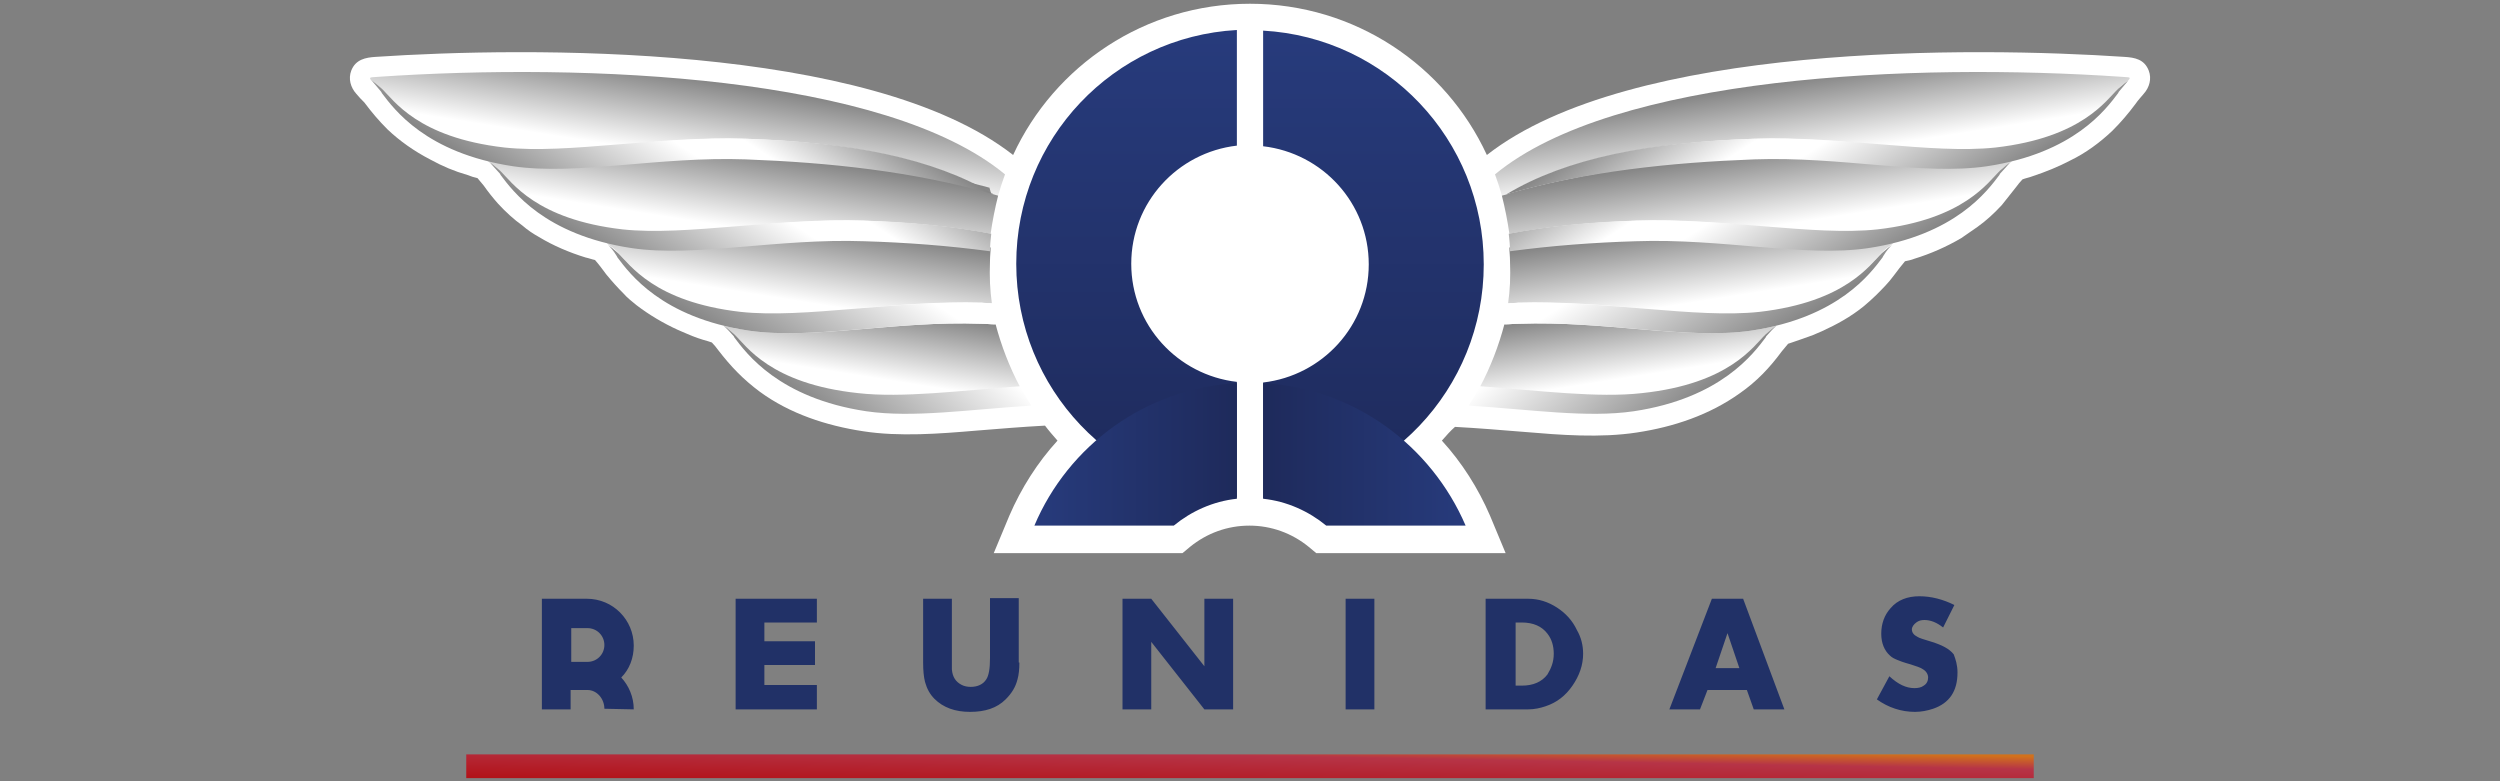 <svg xmlns="http://www.w3.org/2000/svg" viewBox="0 0 400 125"><rect x="0" y="0" width="400" height="125" fill="#808080" stroke="none"/><style>.st0{fill:#fff}.st23{fill:url(#SVGID_21_)}.st23,.st24,.st25{fill-rule:evenodd;clip-rule:evenodd}.st24{fill:url(#SVGID_22_)}.st25{fill:url(#SVGID_23_)}.st26{fill:url(#SVGID_24_)}.st26,.st27,.st28,.st29,.st30,.st31{fill-rule:evenodd;clip-rule:evenodd}.st27{fill:url(#SVGID_25_)}.st28{fill:url(#SVGID_26_)}.st29{fill:url(#SVGID_27_)}.st30{fill:url(#SVGID_28_)}.st31{fill:url(#SVGID_29_)}.st32{fill:url(#SVGID_30_)}.st32,.st33,.st34,.st35,.st36,.st37{fill-rule:evenodd;clip-rule:evenodd}.st33{fill:url(#SVGID_31_)}.st34{fill:url(#SVGID_32_)}.st35{fill:url(#SVGID_33_)}.st36{fill:url(#SVGID_34_)}.st37{fill:url(#SVGID_35_)}.st38{fill:url(#SVGID_36_)}.st38,.st39,.st40,.st41,.st42,.st43{fill-rule:evenodd;clip-rule:evenodd}.st39{fill:url(#SVGID_37_)}.st40{fill:url(#SVGID_38_)}.st41{fill:url(#SVGID_39_)}.st42{fill:url(#SVGID_40_)}.st43{fill:url(#SVGID_41_)}.st44{fill:url(#SVGID_42_)}.st44,.st45,.st46,.st47,.st48,.st49{fill-rule:evenodd;clip-rule:evenodd}.st45{fill:url(#SVGID_43_)}.st46{fill:url(#SVGID_44_)}.st47{fill:url(#SVGID_45_)}.st48{fill:url(#SVGID_46_)}.st49{fill:url(#SVGID_47_)}.st50{fill:url(#SVGID_48_)}.st50,.st51,.st52,.st53,.st54,.st55{fill-rule:evenodd;clip-rule:evenodd}.st51{fill:url(#SVGID_49_)}.st52{fill:url(#SVGID_50_)}.st53{fill:url(#SVGID_51_)}.st54{fill:url(#SVGID_52_)}.st55{fill:url(#SVGID_53_)}.st56{fill:url(#SVGID_54_)}.st56,.st57,.st58,.st59,.st60,.st61{fill-rule:evenodd;clip-rule:evenodd}.st57{fill:url(#SVGID_55_)}.st58{fill:url(#SVGID_56_)}.st59{fill:url(#SVGID_57_)}.st60{fill:url(#SVGID_58_)}.st61{fill:url(#SVGID_59_)}.st62{fill:url(#SVGID_60_)}.st62,.st63,.st64,.st65,.st66,.st67{fill-rule:evenodd;clip-rule:evenodd}.st63{fill:#323232}.st64{fill:url(#SVGID_61_)}.st65{fill:url(#SVGID_62_)}.st66{fill:url(#SVGID_63_)}.st67{fill:url(#SVGID_64_)}.st68{fill:url(#SVGID_65_)}.st68,.st69,.st70,.st71,.st72,.st73{fill-rule:evenodd;clip-rule:evenodd}.st69{fill:url(#SVGID_66_)}.st70{fill:url(#SVGID_67_)}.st71{fill:url(#SVGID_68_)}.st72{fill:url(#SVGID_69_)}.st73{fill:url(#SVGID_70_)}.st74{fill:url(#SVGID_71_)}.st74,.st75,.st76,.st77,.st78,.st79{fill-rule:evenodd;clip-rule:evenodd}.st75{fill:url(#SVGID_72_)}.st76{fill:url(#SVGID_73_)}.st77{fill:url(#SVGID_74_)}.st78{fill:url(#SVGID_75_)}.st79{fill:url(#SVGID_76_)}.st80{fill:url(#SVGID_77_)}.st80,.st81,.st82,.st83,.st84,.st85{fill-rule:evenodd;clip-rule:evenodd}.st81{fill:url(#SVGID_78_)}.st82{fill:url(#SVGID_79_)}.st83{fill:url(#SVGID_80_)}.st84{fill:url(#SVGID_81_)}.st85{fill:url(#SVGID_82_)}.st86{fill:url(#SVGID_83_)}.st86,.st87,.st88,.st89,.st90,.st91{fill-rule:evenodd;clip-rule:evenodd}.st87{fill:url(#SVGID_84_)}.st88{fill:url(#SVGID_85_)}.st89{fill:url(#SVGID_86_)}.st90{fill:url(#SVGID_87_)}.st91{fill:url(#SVGID_88_)}.st92{fill:url(#SVGID_89_)}.st92,.st93,.st94,.st95,.st96,.st97{fill-rule:evenodd;clip-rule:evenodd}.st93{fill:url(#SVGID_90_)}.st94{fill:url(#SVGID_91_)}.st95{fill:url(#SVGID_92_)}.st96{fill:url(#SVGID_93_)}.st97{fill:url(#SVGID_94_)}.st100,.st101,.st102,.st103,.st98,.st99{fill-rule:evenodd;clip-rule:evenodd}.st98{fill:url(#SVGID_95_)}.st99{fill:url(#SVGID_96_)}.st100{fill:url(#SVGID_97_)}.st101{fill:url(#SVGID_98_)}.st102{fill:url(#SVGID_99_)}.st103{fill:url(#SVGID_100_)}</style><path d="M130.7 113.5h-13V95.8h13v3.8h-8.4v3h8.1v3.8h-8.1v3.2h8.4v3.9zM91.4 106v-5.5H94c1.5 0 2.7 1.2 2.7 2.7 0 1.5-1.2 2.7-2.7 2.7h-2.6zm5.3 7.4 4.7.1c0-2-.8-3.8-2-5.1 1.3-1.3 2-3.1 2-5.1 0-4.1-3.3-7.5-7.5-7.5h-7.2v17.7h4.6v-3.1H94c1.5 0 2.7 1.4 2.7 3zm66.4-7.4c0 1.1-.1 2-.3 2.7-.3 1.2-.9 2.2-1.9 3.2-1.4 1.4-3.3 2-5.7 2-2.4 0-4.3-.7-5.7-2.1-.7-.7-1.2-1.6-1.5-2.7-.2-.8-.3-1.8-.3-3.1V95.8h4.6v11.3c.1 1.2.6 2 1.6 2.5.4.2.9.3 1.4.3 1.1 0 2-.4 2.5-1.2.4-.6.6-1.7.6-3.4v-9.6h4.6V106zm34.2 7.5h-4.6l-8.5-10.8v10.8h-4.6V95.8h4.6l8.5 10.8V95.8h4.6v17.7zm22.6 0h-4.6V95.8h4.6v17.7zm33.4-8.9c0 1.8-.6 3.5-1.7 5.1-1.1 1.6-2.5 2.7-4.3 3.3-.9.3-1.8.5-2.8.5h-6.8V95.8h6.8c1.7 0 3.2.5 4.6 1.4 1.4.9 2.5 2.1 3.2 3.6.7 1.2 1 2.5 1 3.8zm-4.7 0c0-1.2-.3-2.3-1-3.2-.9-1.2-2.3-1.8-4.1-1.8h-1v10.1h1c1.8 0 3.2-.6 4.1-1.8.6-1 1-2 1-3.3zm64.6 3c0 3-1.3 4.9-3.9 5.8-.9.3-1.9.5-2.9.5-2.2 0-4.3-.7-6.1-2l2-3.7c1.4 1.3 2.7 1.9 4 1.9.6 0 1.1-.1 1.5-.4.5-.3.7-.8.7-1.3s-.3-1-.8-1.3c-.4-.3-1.1-.5-2-.8-1.1-.3-1.9-.6-2.1-.7-.5-.2-.9-.4-1.2-.7-.9-.8-1.4-2-1.4-3.5 0-1.6.5-3 1.5-4.1 1.1-1.3 2.7-1.9 4.6-1.9 1.9 0 3.8.5 5.6 1.4l-1.8 3.6c-1-.8-2-1.2-3-1.2-.5 0-.9.1-1.3.4-.4.3-.7.7-.7 1.1 0 .5.3.9.9 1.2.3.2 1 .4 2.3.8 1.6.5 2.8 1.1 3.5 2 .3.8.6 1.7.6 2.9zm-34.9-.7-1.9-5.6-1.9 5.6h3.8zm7.2 6.6h-4.9l-1.1-3.1h-6.3l-1.2 3.1h-4.9l6.8-17.7h5l6.6 17.7z" style="fill-rule:evenodd;clip-rule:evenodd;fill:#213167"/><linearGradient id="SVGID_1_" x1="199.938" x2="200.081" y1="126.659" y2="118.465" gradientUnits="userSpaceOnUse"><stop offset="0" stop-color="#B21218"/><stop offset=".7" stop-color="#B63447"/><stop offset=".95" stop-color="#D1711C"/></linearGradient><path d="M74.6 120.7h250.8v3.8H74.6z" style="fill-rule:evenodd;clip-rule:evenodd;fill:url(#SVGID_1_)"/><path d="M230.7 70.5c3.2 3.5 5.8 7.6 7.7 12l2.5 6h-30.3l-1.2-1c-2.7-2.2-6-3.4-9.5-3.4s-6.8 1.2-9.5 3.4l-1.2 1H159l2.5-6c1.9-4.4 4.5-8.5 7.7-12-.7-.8-1.4-1.6-2-2.4-3.7.2-7.3.5-11 .8-5.9.5-12.3 1-18.1.1-5.9-.9-11.7-2.8-16.5-6.3-2.7-2-4.7-4.1-6.7-6.7-.3-.4-.6-.8-1-1.2-.2-.1-.4-.1-.6-.2-1.1-.3-2.3-.7-3.4-1.2-.5-.2-.9-.4-1.4-.6-2.4-1.1-4.6-2.4-6.7-4-.7-.6-1.4-1.1-2-1.8-1-1-1.9-2-2.8-3.1-.6-.8-1.1-1.5-1.8-2.3-.5-.1-1-.3-1.5-.4-2.6-.8-5.2-1.9-7.5-3.3-.9-.5-1.8-1.1-2.6-1.8-1.4-1-2.7-2.2-3.9-3.5-.8-.9-1.6-1.9-2.3-2.9-.3-.4-.7-.8-1-1.2-.5-.1-1.1-.3-1.6-.5-2.1-.6-4-1.4-6-2.5-2.5-1.3-4.8-2.9-6.8-4.8-1.4-1.4-2.5-2.7-3.7-4.3-.4-.4-.9-.9-1.3-1.4-.9-1-1.3-2.4-.8-3.7.7-1.8 2.3-2.1 3.9-2.2 23.9-1.6 79-2.3 102 15.7C168.7 10.5 183.2.6 200 .6c16.8 0 31.3 9.9 37.9 24.2 23-18 78.1-17.3 102-15.7 1.7.1 3.2.4 3.9 2.2.5 1.3.1 2.7-.8 3.7-.4.5-.9 1-1.3 1.6-1.2 1.6-2.3 2.9-3.7 4.3-2 1.9-4.3 3.6-6.8 4.8-1.9 1-3.9 1.8-6 2.5-.5.2-1.1.3-1.6.5-.4.4-.7.8-1 1.2-.8 1-1.5 1.9-2.3 2.9-1.2 1.3-2.5 2.5-3.9 3.5-.9.6-1.7 1.2-2.6 1.8-2.4 1.4-4.9 2.5-7.5 3.3-.5.2-1 .3-1.5.4-.6.7-1.2 1.5-1.8 2.3-.8 1.1-1.8 2.1-2.8 3.1-.6.6-1.3 1.2-2 1.8-2.1 1.7-4.3 2.9-6.7 4-.5.2-.9.4-1.4.6-1.1.4-2.2.8-3.4 1.2-.2.1-.4.1-.6.2-.3.4-.7.8-1 1.2-2 2.7-4 4.8-6.7 6.7-4.9 3.5-10.6 5.4-16.5 6.3-5.9.9-12.2.4-18.1-.1-3.7-.3-7.3-.6-11-.8-.7.6-1.4 1.4-2.1 2.2" style="fill-rule:evenodd;clip-rule:evenodd;fill:#fff"/><linearGradient id="SVGID_2_" x1="7843.842" x2="7841.57" y1="48.842" y2="63.187" gradientTransform="matrix(-1 0 0 1 8103.129 0)" gradientUnits="userSpaceOnUse"><stop offset="0" stop-color="#848484"/><stop offset=".8" stop-color="#fff"/><stop offset="1" stop-color="#fff"/></linearGradient><path d="M236.8 61.9c9.6.7 18.8 1.9 25.9 1.1 14-1.6 17.9-7.6 19.8-9.4.7-.7 1.3-1.1 1.6-1.3.1-.1.1-.2.2-.2-1.3.3-2.7.6-4.1.8-10.2 1.5-23.5-1.6-37.2-1.1-.8 0-1.5.1-2.3.1-.9 3.4-2.2 6.8-3.9 10" style="fill-rule:evenodd;clip-rule:evenodd;fill:url(#SVGID_2_)"/><linearGradient id="SVGID_3_" x1="7835.267" x2="7851.915" y1="67.97" y2="49.153" gradientTransform="matrix(-1 0 0 1 8103.129 0)" gradientUnits="userSpaceOnUse"><stop offset="0" stop-color="#848484"/><stop offset="1" stop-color="#fff"/></linearGradient><path d="M284.1 52.2c-.3.2-.8.6-1.6 1.3-1.9 1.8-5.7 7.9-19.8 9.4-7.1.8-16.3-.4-25.9-1.1-.6 1.1-1.2 2.1-1.8 3.1 9.8.6 18.9 2 26.4.9 14-2.1 19.2-9.3 21.1-11.8l.1-.2c.7-.8 1.2-1.3 1.5-1.6" style="fill-rule:evenodd;clip-rule:evenodd;fill:url(#SVGID_3_)"/><linearGradient id="SVGID_4_" x1="7832.338" x2="7829.861" y1="35.581" y2="51.223" gradientTransform="matrix(-1 0 0 1 8103.129 0)" gradientUnits="userSpaceOnUse"><stop offset="0" stop-color="#848484"/><stop offset=".8" stop-color="#fff"/><stop offset="1" stop-color="#fff"/></linearGradient><path d="M241.3 48.5c.5 0 1.1 0 1.6-.1 13.8-.4 28.4 2.6 38.6 1.4 14-1.6 17.8-7.6 19.6-9.4.7-.7 1.3-1.1 1.6-1.3.1-.1.2-.2.2-.3l-.2.1h-.9l-.3.1h-.4l-.3.1h-.4l-.4.1h-.1c-.2 0-.3.1-.5.1h-.2c-.2 0-.4.1-.6.1-10.2 1.5-23.5-1.6-37.2-1.1h-6.6c-4.4.3-8.9.7-13.3 1.3 0 .7.1 1.4.1 2.1.1 2.7 0 4.7-.3 6.8" style="fill-rule:evenodd;clip-rule:evenodd;fill:url(#SVGID_4_)"/><linearGradient id="SVGID_5_" x1="7814.384" x2="7811.897" y1="12.404" y2="28.107" gradientTransform="matrix(-1 0 0 1 8103.129 0)" gradientUnits="userSpaceOnUse"><stop offset="0" stop-color="#848484"/><stop offset=".8" stop-color="#fff"/><stop offset="1" stop-color="#fff"/></linearGradient><path d="M339.6 12.3c-33.6-2.3-81.3-.2-100.4 15.6.4 1.1.8 2.3 1.1 3.4.3-.1.6-.2.8-.2 9.5-5.7 22.9-8.3 39.6-8.9 13.8-.4 28.4 2.6 38.6 1.4 14-1.6 17.8-7.6 19.6-9.4.7-.7 1.3-1.1 1.6-1.3.5-.6.3-.5-.9-.6" style="fill-rule:evenodd;clip-rule:evenodd;fill:url(#SVGID_5_)"/><linearGradient id="SVGID_6_" x1="7822.818" x2="7820.334" y1="23.901" y2="39.579" gradientTransform="matrix(-1 0 0 1 8103.129 0)" gradientUnits="userSpaceOnUse"><stop offset="0" stop-color="#848484"/><stop offset=".8" stop-color="#fff"/><stop offset="1" stop-color="#fff"/></linearGradient><path d="M241.4 31c-.4.1-.7.2-1.1.3.5 2 .9 4 1.2 6.1 6.1-1.2 12.9-1.8 20.4-2.1 13.8-.4 28.4 2.6 38.6 1.4 14-1.6 17.8-7.6 19.6-9.4.7-.7 1.3-1.1 1.6-1.3.1-.1.2-.2.2-.3l-.2.1H320l-.3.1h-.4l-.4.1h-.1l-.5.1h-.2c-.2 0-.4.1-.6.1-10.2 1.5-23.5-1.6-37.2-1.1h-7.9C262.3 26.6 252 28 242 30.8h-.1l-.5.2z" style="fill-rule:evenodd;clip-rule:evenodd;fill:url(#SVGID_6_)"/><linearGradient id="SVGID_7_" x1="7811.465" x2="7831.464" y1="48.534" y2="17.738" gradientTransform="matrix(-1 0 0 1 8103.129 0)" gradientUnits="userSpaceOnUse"><stop offset="0" stop-color="#848484"/><stop offset=".565" stop-color="#fff"/><stop offset=".752" stop-color="#fff"/><stop offset="1" stop-color="#AEAEAE"/></linearGradient><path d="M321.6 26c-.3.2-.8.6-1.6 1.3-1.9 1.8-5.7 7.8-19.6 9.4-10.2 1.1-24.8-1.9-38.6-1.4-7.5.2-14.3.9-20.4 2.1.1.9.2 1.9.2 2.8 6.7-.9 13.4-1.4 20.1-1.6 13.8-.5 27 2.6 37.2 1.1 14-2.1 19.1-9.2 21-11.7l.1-.2c.8-.9 1.3-1.4 1.6-1.8" style="fill-rule:evenodd;clip-rule:evenodd;fill:url(#SVGID_7_)"/><linearGradient id="SVGID_8_" x1="7800.311" x2="7822.911" y1="40.448" y2="5.648" gradientTransform="matrix(-1 0 0 1 8103.129 0)" gradientUnits="userSpaceOnUse"><stop offset="0" stop-color="#848484"/><stop offset=".5" stop-color="#fff"/><stop offset=".65" stop-color="#fff"/><stop offset="1" stop-color="#848484"/></linearGradient><path d="M340.5 12.9c-.3.2-.8.6-1.6 1.3-1.9 1.8-5.7 7.8-19.6 9.4-10.2 1.1-24.8-1.9-38.6-1.4-16.7.5-30.1 3.1-39.7 8.9 12.9-3.7 26.3-5.1 39.7-5.6 13.8-.5 27 2.6 37.2 1.1 14-2.1 19.1-9.2 21-11.7l.1-.2c.8-1 1.3-1.5 1.5-1.8" style="fill-rule:evenodd;clip-rule:evenodd;fill:url(#SVGID_8_)"/><linearGradient id="SVGID_9_" x1="7823.755" x2="7839.104" y1="57.358" y2="33.723" gradientTransform="matrix(-1 0 0 1 8103.129 0)" gradientUnits="userSpaceOnUse"><stop offset="0" stop-color="#848484"/><stop offset=".82" stop-color="#fff"/><stop offset="1" stop-color="#fff"/></linearGradient><path d="M302.7 39.2c-.3.2-.8.6-1.6 1.3-1.9 1.8-5.7 7.8-19.6 9.4-10.2 1.1-24.8-1.9-38.6-1.4-.6 0-1.1 0-1.6.1l-.6 3.3c.8 0 1.5-.1 2.3-.1 13.8-.5 27 2.6 37.2 1.1 14-2.1 19.1-9.2 21-11.7l.1-.2c.6-1 1.1-1.5 1.4-1.8" style="fill-rule:evenodd;clip-rule:evenodd;fill:url(#SVGID_9_)"/><linearGradient id="SVGID_10_" x1="140.712" x2="138.44" y1="48.842" y2="63.187" gradientUnits="userSpaceOnUse"><stop offset="0" stop-color="#848484"/><stop offset=".8" stop-color="#fff"/><stop offset="1" stop-color="#fff"/></linearGradient><path d="M163.2 61.9c-9.6.7-18.8 1.9-25.9 1.1-14-1.6-17.9-7.6-19.8-9.4-.7-.7-1.3-1.1-1.6-1.3-.1-.1-.1-.2-.2-.2 1.3.3 2.7.6 4.1.8 10.2 1.5 23.5-1.6 37.2-1.1.8 0 1.5.1 2.3.1.9 3.4 2.2 6.8 3.9 10" style="fill-rule:evenodd;clip-rule:evenodd;fill:url(#SVGID_10_)"/><linearGradient id="SVGID_11_" x1="132.137" x2="148.785" y1="67.97" y2="49.153" gradientUnits="userSpaceOnUse"><stop offset="0" stop-color="#848484"/><stop offset="1" stop-color="#fff"/></linearGradient><path d="M115.9 52.2c.3.2.8.6 1.6 1.3 1.9 1.8 5.7 7.9 19.8 9.4 7.1.8 16.3-.4 25.9-1.1.6 1.1 1.2 2.1 1.8 3.1-9.8.6-18.9 2-26.4.9-14-2.1-19.2-9.3-21.1-11.8l-.1-.2c-.7-.8-1.2-1.3-1.5-1.6" style="fill-rule:evenodd;clip-rule:evenodd;fill:url(#SVGID_11_)"/><linearGradient id="SVGID_12_" x1="129.209" x2="126.731" y1="35.581" y2="51.223" gradientUnits="userSpaceOnUse"><stop offset="0" stop-color="#848484"/><stop offset=".8" stop-color="#fff"/><stop offset="1" stop-color="#fff"/></linearGradient><path d="M158.7 48.5c-.5 0-1.1 0-1.6-.1-13.8-.4-28.4 2.6-38.6 1.4-14-1.6-17.8-7.6-19.6-9.4-.7-.7-1.3-1.1-1.6-1.3-.1-.1-.2-.2-.2-.3l.2.1h.9l.3.1h.4l.3.1h.4l.4.1h.1c.2 0 .3.1.5.1h.2c.2 0 .4.1.6.1 10.2 1.5 23.5-1.6 37.2-1.1h6.6c4.4.3 8.9.7 13.3 1.3 0 .7-.1 1.4-.1 2.1-.1 2.7 0 4.7.3 6.8" style="fill-rule:evenodd;clip-rule:evenodd;fill:url(#SVGID_12_)"/><linearGradient id="SVGID_13_" x1="111.255" x2="108.767" y1="12.404" y2="28.107" gradientUnits="userSpaceOnUse"><stop offset="0" stop-color="#848484"/><stop offset=".8" stop-color="#fff"/><stop offset="1" stop-color="#fff"/></linearGradient><path d="M60.4 12.3c33.6-2.3 81.3-.2 100.4 15.6-.4 1.1-.8 2.3-1.1 3.4-.3-.1-.6-.2-.8-.2-9.5-5.7-22.9-8.3-39.6-8.9-13.8-.4-28.4 2.6-38.6 1.4C66.7 22 62.9 16 61 14.2c-.7-.7-1.3-1.1-1.6-1.3-.4-.6-.2-.5 1-.6" style="fill-rule:evenodd;clip-rule:evenodd;fill:url(#SVGID_13_)"/><linearGradient id="SVGID_14_" x1="119.688" x2="117.205" y1="23.901" y2="39.579" gradientUnits="userSpaceOnUse"><stop offset="0" stop-color="#848484"/><stop offset=".8" stop-color="#fff"/><stop offset="1" stop-color="#fff"/></linearGradient><path d="M158.6 31c.4.1.7.2 1.1.3-.5 2-.9 4-1.2 6.1-6.1-1.2-12.9-1.8-20.4-2.1-13.8-.4-28.4 2.6-38.6 1.4-14-1.6-17.8-7.6-19.6-9.4-.7-.7-1.3-1.1-1.6-1.3-.1-.1-.2-.2-.2-.3l.2.1H80l.3.1h.4l.4.1h.1l.5.1h.2c.2 0 .4.1.6.1 10.2 1.5 23.5-1.6 37.2-1.1h7.9c10.3.7 20.6 2.2 30.6 4.9h.1l.3 1z" style="fill-rule:evenodd;clip-rule:evenodd;fill:url(#SVGID_14_)"/><linearGradient id="SVGID_15_" x1="108.336" x2="128.335" y1="48.534" y2="17.738" gradientUnits="userSpaceOnUse"><stop offset="0" stop-color="#848484"/><stop offset=".565" stop-color="#fff"/><stop offset=".752" stop-color="#fff"/><stop offset="1" stop-color="#AEAEAE"/></linearGradient><path d="M78.4 26c.3.2.8.6 1.6 1.3 1.9 1.8 5.7 7.8 19.6 9.4 10.2 1.1 24.8-1.9 38.6-1.4 7.5.2 14.3.9 20.4 2.1-.1.9-.2 1.9-.2 2.8-6.7-.9-13.4-1.4-20.1-1.6-13.8-.5-27 2.6-37.2 1.1-14-2.1-19.1-9.2-21-11.7l-.1-.2c-.8-.9-1.3-1.4-1.6-1.8" style="fill-rule:evenodd;clip-rule:evenodd;fill:url(#SVGID_15_)"/><linearGradient id="SVGID_16_" x1="97.181" x2="119.781" y1="40.448" y2="5.648" gradientUnits="userSpaceOnUse"><stop offset="0" stop-color="#848484"/><stop offset=".5" stop-color="#fff"/><stop offset=".65" stop-color="#fff"/><stop offset="1" stop-color="#848484"/></linearGradient><path d="M59.5 12.9c.3.2.8.6 1.6 1.3C63 16 66.8 22 80.7 23.6c10.2 1.1 24.8-1.9 38.6-1.4 16.7.5 30.1 3.1 39.7 8.9-12.9-3.7-26.3-5.1-39.7-5.6-13.8-.5-27 2.6-37.2 1.1-14-2.1-19.1-9.2-21-11.7l-.1-.2c-.8-1-1.3-1.5-1.5-1.8" style="fill-rule:evenodd;clip-rule:evenodd;fill:url(#SVGID_16_)"/><linearGradient id="SVGID_17_" x1="120.626" x2="135.975" y1="57.358" y2="33.723" gradientUnits="userSpaceOnUse"><stop offset="0" stop-color="#848484"/><stop offset=".82" stop-color="#fff"/><stop offset="1" stop-color="#fff"/></linearGradient><path d="M97.3 39.2c.3.2.8.6 1.6 1.3 1.9 1.8 5.7 7.8 19.6 9.4 10.2 1.1 24.8-1.9 38.6-1.4.6 0 1.1 0 1.6.1l.6 3.3c-.8 0-1.5-.1-2.3-.1-13.8-.5-27 2.6-37.2 1.1-14-2.1-19.1-9.2-21-11.7l-.1-.2c-.6-1-1.1-1.5-1.4-1.8" style="fill-rule:evenodd;clip-rule:evenodd;fill:url(#SVGID_17_)"/><linearGradient id="SVGID_18_" x1="200.01" x2="200.01" y1="79.629" y2="4.88" gradientUnits="userSpaceOnUse"><stop offset="0" stop-color="#1E2A5B"/><stop offset="1" stop-color="#273B7C"/></linearGradient><path d="M197.9 23.3c-9.5 1.1-16.9 9.1-16.9 18.9 0 9.8 7.4 17.8 16.9 18.9v18.5c-19.7-1.1-35.3-17.4-35.3-37.4s15.6-36.3 35.3-37.4v18.5zm4.2 37.9c9.5-1.1 16.9-9.1 16.9-18.9 0-9.8-7.4-17.8-16.9-18.9V4.9c19.7 1.1 35.3 17.4 35.3 37.4s-15.6 36.3-35.3 37.4V61.2z" style="fill-rule:evenodd;clip-rule:evenodd;fill:url(#SVGID_18_)"/><linearGradient id="SVGID_19_" x1="197.88" x2="165.52" y1="72.737" y2="72.737" gradientUnits="userSpaceOnUse"><stop offset="0" stop-color="#1E2A5B"/><stop offset="1" stop-color="#273B7C"/></linearGradient><path d="M197.9 79.8c-3.8.4-7.3 2-10.1 4.3h-22.3c5.4-12.8 17.8-22 32.4-22.8v18.5z" style="fill-rule:evenodd;clip-rule:evenodd;fill:url(#SVGID_19_)"/><linearGradient id="SVGID_20_" x1="202.139" x2="234.499" y1="72.737" y2="72.737" gradientUnits="userSpaceOnUse"><stop offset="0" stop-color="#1E2A5B"/><stop offset="1" stop-color="#273B7C"/></linearGradient><path d="M212.2 84.1c-2.8-2.3-6.3-3.9-10.1-4.3V61.3c14.6.8 26.9 10 32.4 22.8h-22.3z" style="fill-rule:evenodd;clip-rule:evenodd;fill:url(#SVGID_20_)"/></svg>